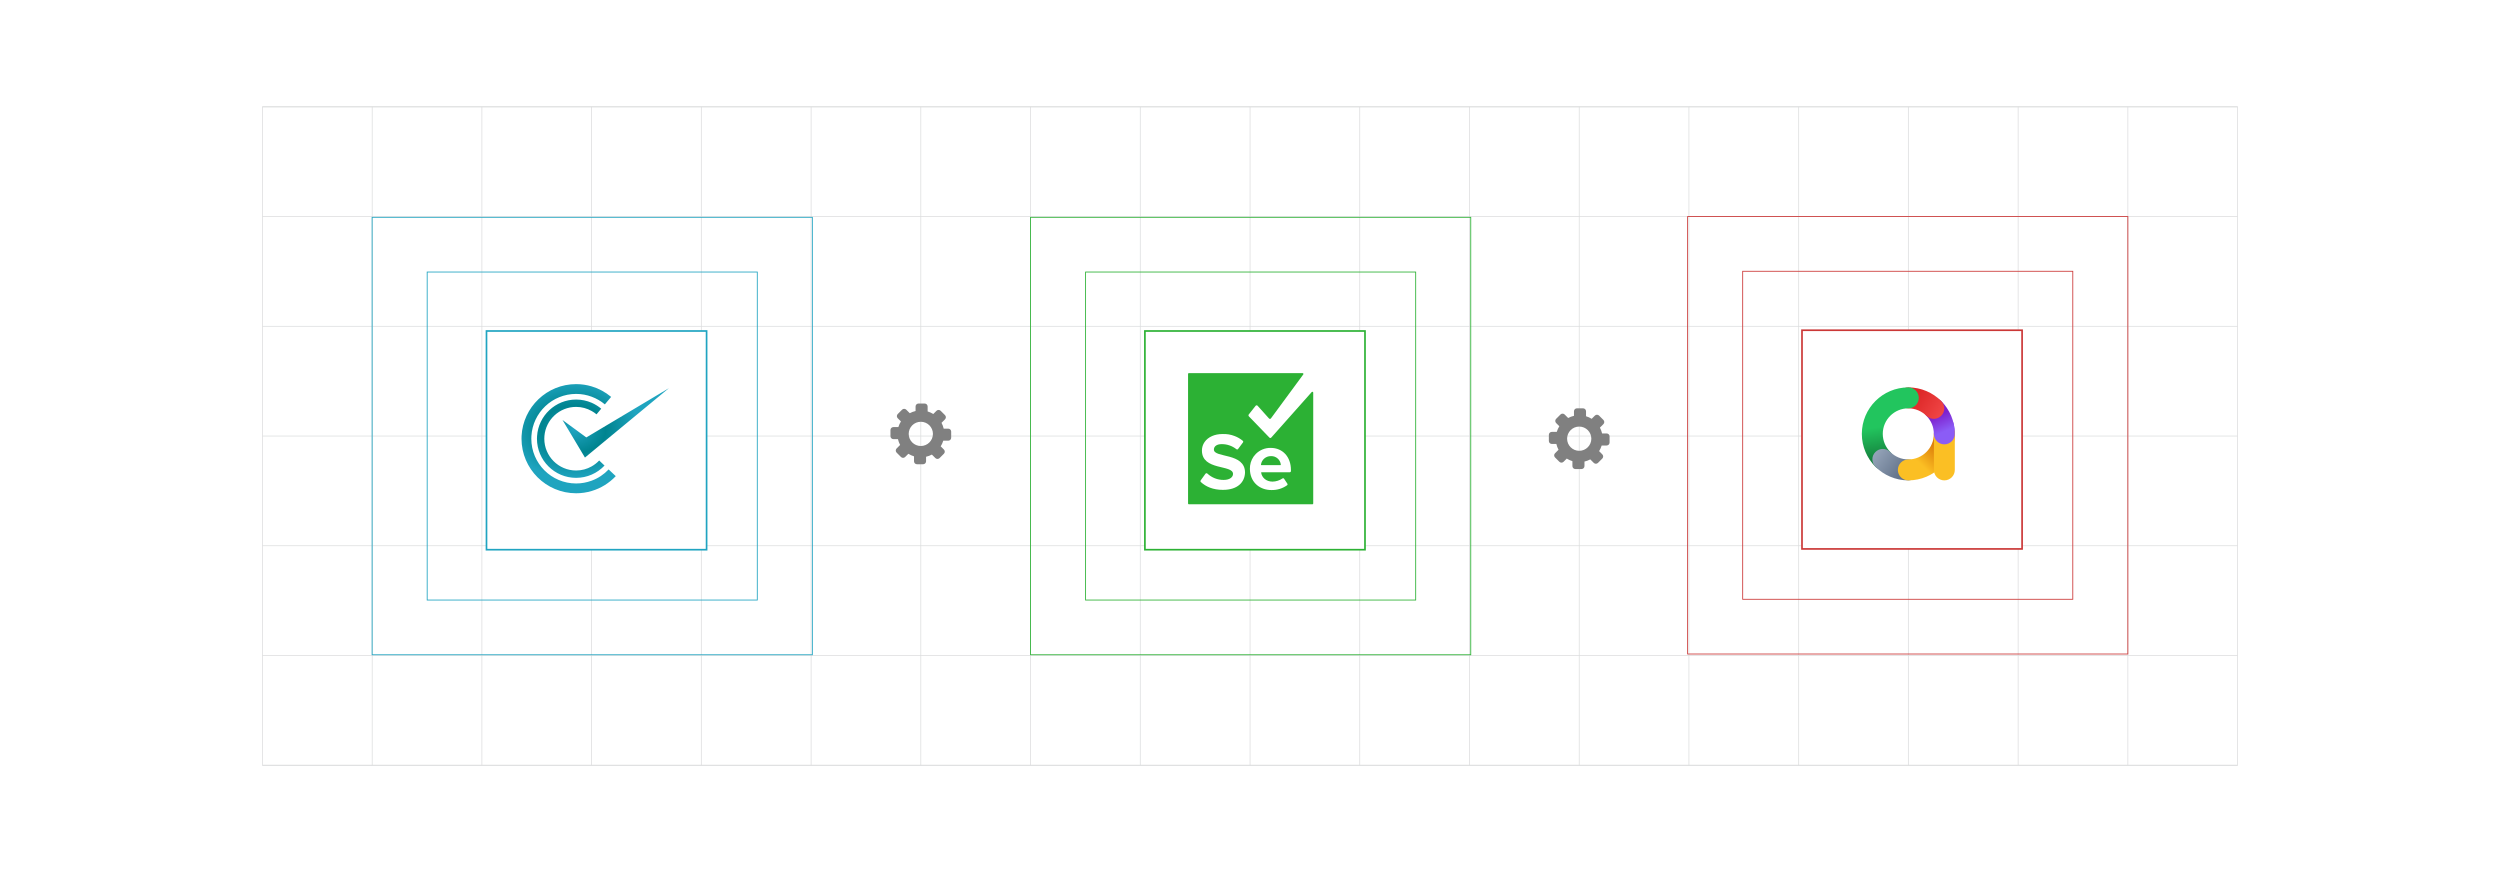 <?xml version="1.0" encoding="UTF-8"?><svg id="Layer_1" xmlns="http://www.w3.org/2000/svg" xmlns:xlink="http://www.w3.org/1999/xlink" viewBox="0 0 860 300"><defs><filter id="drop-shadow-1" filterUnits="userSpaceOnUse"><feOffset dx="1.481" dy="1.481"/><feGaussianBlur result="blur" stdDeviation="2.222"/><feFlood flood-color="#333" flood-opacity=".08"/><feComposite in2="blur" operator="in"/><feComposite in="SourceGraphic"/></filter><linearGradient id="linear-gradient" x1="666.642" y1="1483.365" x2="669.042" y2="1477.965" gradientTransform="translate(0 1626.332) scale(1 -1)" gradientUnits="userSpaceOnUse"><stop offset="0" stop-color="#7e22ce"/><stop offset="1" stop-color="#8b5cf6"/></linearGradient><linearGradient id="linear-gradient-2" x1="667.275" y1="1483.672" x2="658.275" y2="1489.472" gradientTransform="translate(0 1626.332) scale(1 -1)" gradientUnits="userSpaceOnUse"><stop offset="0" stop-color="#ef4444"/><stop offset="1" stop-color="#dc2626"/></linearGradient><linearGradient id="linear-gradient-3" x1="650.698" y1="1480.171" x2="652.498" y2="1469.371" gradientTransform="translate(0 1626.332) scale(1 -1)" gradientUnits="userSpaceOnUse"><stop offset="0" stop-color="#22c55e"/><stop offset="1" stop-color="#15803d"/></linearGradient><linearGradient id="linear-gradient-4" x1="645.512" y1="1471.197" x2="655.112" y2="1464.197" gradientTransform="translate(0 1626.332) scale(1 -1)" gradientUnits="userSpaceOnUse"><stop offset="0" stop-color="#94a3b8"/><stop offset=".958" stop-color="#64748b"/><stop offset="1" stop-color="#64748b"/></linearGradient><linearGradient id="linear-gradient-5" x1="667.057" y1="1472.708" x2="660.845" y2="1466.497" gradientTransform="translate(0 1626.332) scale(1 -1)" gradientUnits="userSpaceOnUse"><stop offset="0" stop-color="#d97706"/><stop offset="1" stop-color="#fbbf24"/></linearGradient><linearGradient id="linear-gradient-6" x1="666.446" y1="1470.635" x2="667.872" y2="1470.779" gradientTransform="translate(0 1626.332) scale(1 -1)" gradientUnits="userSpaceOnUse"><stop offset="0" stop-color="#fbbf24"/><stop offset="1" stop-color="#fbbf24"/></linearGradient><clipPath id="clippath"><rect x="665.271" y="145.265" width="7.2" height="8" fill="none" stroke-width="0"/></clipPath><linearGradient id="linear-gradient-7" x1="666.643" y1="1483.365" x2="669.043" y2="1477.965" xlink:href="#linear-gradient"/><filter id="drop-shadow-2" filterUnits="userSpaceOnUse"><feOffset dx="1.481" dy="1.481"/><feGaussianBlur result="blur-2" stdDeviation="2.222"/><feFlood flood-color="#333" flood-opacity=".08"/><feComposite in2="blur-2" operator="in"/><feComposite in="SourceGraphic"/></filter><filter id="drop-shadow-3" filterUnits="userSpaceOnUse"><feOffset dx="1.481" dy="1.481"/><feGaussianBlur result="blur-3" stdDeviation="2.222"/><feFlood flood-color="#333" flood-opacity=".08"/><feComposite in2="blur-3" operator="in"/><feComposite in="SourceGraphic"/></filter><radialGradient id="radial-gradient" cx="-1147.44" cy="994.425" fx="-1147.44" fy="994.425" r=".009" gradientTransform="translate(2868062.804 1840704.247) scale(2499.359 -1850.87)" gradientUnits="userSpaceOnUse"><stop offset="0" stop-color="#20a4c1"/><stop offset=".489" stop-color="#008490"/><stop offset="1" stop-color="#1fa4bf"/></radialGradient></defs><rect y="0" width="860" height="300" rx="5" ry="5" fill="#fff" stroke-width="0"/><rect x="90.281" y="36.755" width="679.44" height="226.49" fill="none" stroke="#dbdcdd" stroke-miterlimit="10" stroke-width=".25"/><polyline points="90.281 263.245 128.031 263.245 165.771 263.245 165.781 263.245 203.521 263.245 241.251 263.245 241.261 263.245 279.021 263.245 316.761 263.245 316.771 263.245 354.511 263.245 392.251 263.245 430.021 263.245 467.751 263.245 505.491 263.245 505.501 263.245 543.251 263.245 580.991 263.245 581.011 263.245 618.751 263.245 656.471 263.245 656.491 263.245 694.241 263.245 731.981 263.245 769.721 263.245" fill="none" stroke="#dbdcdd" stroke-miterlimit="10" stroke-width=".25"/><polyline points="769.723 225.508 731.984 225.508 694.244 225.508 656.49 225.508 656.475 225.508 618.75 225.508 581.01 225.508 580.996 225.508 543.256 225.508 505.502 225.508 505.487 225.508 467.747 225.508 430.022 225.508 392.253 225.508 354.513 225.508 316.774 225.508 316.759 225.508 279.019 225.508 241.265 225.508 241.25 225.508 203.525 225.508 165.786 225.508 165.771 225.508 128.031 225.508 90.277 225.508" fill="none" stroke="#dbdcdd" stroke-miterlimit="10" stroke-width=".25"/><polyline points="769.723 187.739 731.984 187.739 694.244 187.739 656.49 187.739 656.475 187.739 618.75 187.739 581.01 187.739 580.996 187.739 543.256 187.739 505.502 187.739 505.487 187.739 467.747 187.739 430.022 187.739 392.253 187.739 354.513 187.739 316.774 187.739 316.759 187.739 279.019 187.739 241.265 187.739 241.25 187.739 203.525 187.739 165.786 187.739 165.771 187.739 128.031 187.739 90.277 187.739" fill="none" stroke="#dbdcdd" stroke-miterlimit="10" stroke-width=".25"/><polyline points="769.723 149.999 731.984 149.999 694.244 149.999 656.49 149.999 656.475 149.999 618.75 149.999 581.01 149.999 580.996 149.999 543.256 149.999 505.502 149.999 505.487 149.999 467.747 149.999 430.022 149.999 392.253 149.999 354.513 149.999 316.774 149.999 316.759 149.999 279.019 149.999 241.265 149.999 241.25 149.999 203.525 149.999 165.786 149.999 165.771 149.999 128.031 149.999 90.277 149.999" fill="none" stroke="#dbdcdd" stroke-miterlimit="10" stroke-width=".25"/><polyline points="769.723 112.245 731.984 112.245 694.244 112.245 656.49 112.245 656.475 112.245 618.75 112.245 581.01 112.245 580.996 112.245 543.256 112.245 505.502 112.245 505.487 112.245 467.747 112.245 430.022 112.245 392.253 112.245 354.513 112.245 316.774 112.245 316.759 112.245 279.019 112.245 241.265 112.245 241.25 112.245 203.525 112.245 165.786 112.245 165.771 112.245 128.031 112.245 90.277 112.245" fill="none" stroke="#dbdcdd" stroke-miterlimit="10" stroke-width=".25"/><polyline points="769.723 74.49 731.984 74.49 694.244 74.49 656.49 74.49 656.475 74.49 618.75 74.49 581.01 74.49 580.996 74.49 543.256 74.49 505.502 74.49 505.487 74.49 467.747 74.49 430.022 74.49 392.253 74.49 354.513 74.49 316.774 74.49 316.759 74.49 279.019 74.49 241.265 74.49 241.25 74.49 203.525 74.49 165.786 74.49 165.771 74.49 128.031 74.49 90.277 74.49" fill="none" stroke="#dbdcdd" stroke-miterlimit="10" stroke-width=".25"/><polyline points="90.281 36.755 128.031 36.755 165.771 36.755 165.781 36.755 203.521 36.755 241.251 36.755 241.261 36.755 279.021 36.755 316.761 36.755 316.771 36.755 354.511 36.755 392.251 36.755 430.021 36.755 467.751 36.755 505.491 36.755 505.501 36.755 543.251 36.755 580.991 36.755 581.011 36.755 618.751 36.755 656.471 36.755 656.491 36.755 694.241 36.755 731.981 36.755 769.721 36.755" fill="none" stroke="#dbdcdd" stroke-miterlimit="10" stroke-width=".25"/><polyline points="731.981 263.245 731.981 225.505 731.981 224.975 731.981 187.735 731.981 149.995 731.981 112.245 731.981 74.495 731.981 36.755" fill="none" stroke="#dbdcdd" stroke-miterlimit="10" stroke-width=".25"/><polyline points="694.241 263.245 694.241 225.505 694.241 224.975 694.241 206.155 694.241 187.735 694.241 149.995 694.241 112.245 694.241 93.315 694.241 74.505 694.241 74.495 694.241 36.755" fill="none" stroke="#dbdcdd" stroke-miterlimit="10" stroke-width=".25"/><polyline points="656.471 263.245 656.471 225.505 656.471 224.975 656.471 206.155 656.471 187.735 656.471 187.355 656.471 149.995 656.471 112.245 656.471 112.125 656.471 93.315 656.471 74.505 656.471 74.495 656.471 36.755" fill="none" stroke="#dbdcdd" stroke-miterlimit="10" stroke-width=".25"/><polyline points="618.751 263.245 618.751 225.505 618.751 224.975 618.751 206.155 618.751 187.735 618.751 187.355 618.751 149.995 618.751 112.245 618.751 112.125 618.751 93.315 618.751 74.505 618.751 74.495 618.751 36.755" fill="none" stroke="#dbdcdd" stroke-miterlimit="10" stroke-width=".25"/><polyline points="580.991 263.245 580.991 225.505 580.991 224.975 580.991 187.735 580.991 149.995 580.991 112.245 580.991 74.505 580.991 74.495 580.991 36.755" fill="none" stroke="#dbdcdd" stroke-miterlimit="10" stroke-width=".25"/><polyline points="543.251 263.245 543.251 225.505 543.251 187.735 543.251 149.995 543.251 112.245 543.251 74.505 543.251 74.495 543.251 36.755" fill="none" stroke="#dbdcdd" stroke-miterlimit="10" stroke-width=".25"/><polyline points="505.491 263.245 505.491 225.505 505.491 225.235 505.491 187.735 505.491 149.995 505.491 112.245 505.491 74.755 505.491 74.505 505.491 74.495 505.491 36.755" fill="none" stroke="#dbdcdd" stroke-miterlimit="10" stroke-width=".25"/><polyline points="467.751 263.245 467.751 225.505 467.751 225.235 467.751 206.415 467.751 187.735 467.751 187.615 467.751 149.995 467.751 112.385 467.751 112.245 467.751 93.575 467.751 74.755 467.751 74.505 467.751 74.495 467.751 36.755" fill="none" stroke="#dbdcdd" stroke-miterlimit="10" stroke-width=".25"/><polyline points="430.021 263.245 430.021 225.505 430.021 225.235 430.021 206.415 430.021 187.735 430.021 187.615 430.021 173.475 430.021 162.245 430.021 160.225 430.021 149.995 430.021 143.645 430.021 142.015 430.021 128.355 430.021 112.385 430.021 112.245 430.021 93.575 430.021 74.755 430.021 74.505 430.021 74.495 430.021 36.755" fill="none" stroke="#dbdcdd" stroke-miterlimit="10" stroke-width=".25"/><polyline points="392.251 263.245 392.251 225.505 392.251 225.235 392.251 206.415 392.251 187.735 392.251 149.995 392.251 112.245 392.251 93.575 392.251 74.755 392.251 74.505 392.251 74.495 392.251 36.755" fill="none" stroke="#dbdcdd" stroke-miterlimit="10" stroke-width=".25"/><polyline points="354.511 263.245 354.511 225.505 354.511 225.235 354.511 187.735 354.511 149.995 354.511 112.245 354.511 74.755 354.511 74.505 354.511 74.495 354.511 36.755" fill="none" stroke="#dbdcdd" stroke-miterlimit="10" stroke-width=".25"/><polyline points="316.761 263.245 316.761 225.505 316.761 187.735 316.761 149.995 316.761 112.245 316.761 74.505 316.761 74.495 316.761 36.755" fill="none" stroke="#dbdcdd" stroke-miterlimit="10" stroke-width=".25"/><polyline points="279.021 263.245 279.021 225.505 279.021 225.235 279.021 187.735 279.021 149.995 279.021 112.245 279.021 74.755 279.021 74.505 279.021 74.495 279.021 36.755" fill="none" stroke="#dbdcdd" stroke-miterlimit="10" stroke-width=".25"/><polyline points="241.251 263.245 241.251 225.505 241.251 225.235 241.251 206.415 241.251 187.735 241.251 187.615 241.251 149.995 241.251 112.385 241.251 112.245 241.251 93.575 241.251 74.755 241.251 74.505 241.251 74.495 241.251 36.755" fill="none" stroke="#dbdcdd" stroke-miterlimit="10" stroke-width=".25"/><polyline points="203.521 263.245 203.521 225.505 203.521 225.235 203.521 206.415 203.521 187.735 203.521 187.615 203.521 168.905 203.521 165.355 203.521 163.275 203.521 160.445 203.521 155.505 203.521 149.995 203.521 149.385 203.521 141.385 203.521 138.545 203.521 136.465 203.521 132.915 203.521 112.385 203.521 112.245 203.521 93.575 203.521 74.755 203.521 74.505 203.521 74.495 203.521 36.755" fill="none" stroke="#dbdcdd" stroke-miterlimit="10" stroke-width=".25"/><polyline points="165.771 263.245 165.771 225.505 165.771 225.235 165.771 206.415 165.771 187.735 165.771 149.995 165.771 112.245 165.771 93.575 165.771 74.755 165.771 74.505 165.771 74.495 165.771 36.755" fill="none" stroke="#dbdcdd" stroke-miterlimit="10" stroke-width=".25"/><polyline points="128.031 263.245 128.031 225.505 128.031 225.235 128.031 187.735 128.031 149.995 128.031 112.245 128.031 74.755 128.031 74.505 128.031 74.495 128.031 36.755" fill="none" stroke="#dbdcdd" stroke-miterlimit="10" stroke-width=".25"/><rect x="618.406" y="112.12" width="75.712" height="75.233" fill="#fff" filter="url(#drop-shadow-1)" stroke="#cb3837" stroke-miterlimit="10" stroke-width=".581"/><rect x="599.484" y="93.318" width="113.556" height="112.838" fill="none" stroke="#cb3837" stroke-miterlimit="10" stroke-width=".291"/><rect x="580.542" y="74.496" width="151.44" height="150.482" fill="none" stroke="#cb3837" stroke-miterlimit="10" stroke-width=".291"/><path d="M662.703,137.927c1.415-1.396,3.695-1.38,5.091.035,2.855,2.894,4.662,6.886,4.662,11.295,0,1.988-1.612,3.6-3.6,3.6s-3.6-1.612-3.6-3.6c0-2.406-.981-4.611-2.588-6.239-1.396-1.416-1.38-3.695.035-5.091Z" fill="url(#linear-gradient)" fill-rule="evenodd" stroke-width="0"/><path d="M652.863,136.865c0-1.988,1.612-3.6,3.6-3.6,4.41,0,8.401,1.807,11.295,4.662,1.416,1.396,1.431,3.675.035,5.091-1.396,1.415-3.675,1.431-5.091.035-1.629-1.606-3.834-2.588-6.239-2.588-1.988,0-3.6-1.612-3.6-3.6Z" fill="url(#linear-gradient-2)" fill-rule="evenodd" stroke-width="0"/><path d="M640.471,149.257c0-8.835,7.157-15.992,15.992-15.992,1.988,0,3.6,1.612,3.6,3.6s-1.612,3.6-3.6,3.6c-4.859,0-8.792,3.934-8.792,8.792,0,2.406.981,4.611,2.588,6.239,1.396,1.416,1.38,3.695-.035,5.091-1.416,1.396-3.695,1.38-5.091-.035-2.855-2.894-4.662-6.886-4.662-11.295Z" fill="url(#linear-gradient-3)" fill-rule="evenodd" stroke-width="0"/><path d="M645.133,155.497c1.396-1.415,3.675-1.431,5.091-.035,1.629,1.606,3.834,2.588,6.239,2.588,1.988,0,3.6,1.612,3.6,3.6s-1.612,3.6-3.6,3.6c-4.41,0-8.401-1.807-11.296-4.662-1.415-1.396-1.431-3.675-.035-5.091Z" fill="url(#linear-gradient-4)" fill-rule="evenodd" stroke-width="0"/><path d="M668.855,145.657c1.988,0,3.6,1.612,3.6,3.6,0,8.835-7.157,15.992-15.992,15.992-1.988,0-3.6-1.612-3.6-3.6s1.612-3.6,3.6-3.6c4.858,0,8.792-3.934,8.792-8.792,0-1.988,1.612-3.6,3.6-3.6Z" fill="url(#linear-gradient-5)" fill-rule="evenodd" stroke-width="0"/><path d="M668.856,145.657c1.988,0,3.6,1.612,3.6,3.6v12.392c0,1.988-1.612,3.6-3.6,3.6s-3.6-1.612-3.6-3.6v-12.392c0-1.988,1.612-3.6,3.6-3.6Z" fill="url(#linear-gradient-6)" fill-rule="evenodd" stroke-width="0"/><g clip-path="url(#clippath)"><path d="M662.703,137.927c1.415-1.396,3.695-1.38,5.091.035,2.855,2.894,4.662,6.886,4.662,11.295,0,1.988-1.612,3.6-3.6,3.6s-3.6-1.612-3.6-3.6c0-2.406-.981-4.611-2.588-6.239-1.396-1.416-1.381-3.695.035-5.091Z" fill="url(#linear-gradient-7)" fill-rule="evenodd" stroke-width="0"/></g><rect x="392.364" y="112.382" width="75.712" height="75.233" fill="#fff" filter="url(#drop-shadow-2)" stroke="#2cb134" stroke-miterlimit="10" stroke-width=".581"/><rect x="373.442" y="93.579" width="113.556" height="112.838" fill="none" stroke="#2cb134" stroke-miterlimit="10" stroke-width=".291"/><rect x="354.5" y="74.757" width="151.44" height="150.482" fill="none" stroke="#2cb134" stroke-miterlimit="10" stroke-width=".291"/><path d="M437.181,156.905c-1.73-.02-3.2,1.25-3.42,2.97.01.07.06.12.13.13h6.58c.07-.01.12-.06.13-.13-.15-1.75-1.67-3.06-3.42-2.97ZM437.181,156.905c-1.73-.02-3.2,1.25-3.42,2.97.01.07.06.12.13.13h6.58c.07-.01.12-.06.13-.13-.15-1.75-1.67-3.06-3.42-2.97ZM451.561,134.785c-.12-.04-.24-.01-.33.08l-13.45,15.13-.47.53c-.08.09-.2.15-.32.15-.13,0-.24-.06-.32-.15l-.51-.53-6.14-6.35-.45-.47c-.11-.14-.14-.34-.06-.51l.51-.65,1.88-2.38c.07-.12.2-.19.33-.21.14-.01.28.04.37.14l3.94,4.39c.08.09.2.14.32.14.12,0,.24-.05.32-.14l11.15-15.15c.07-.09.07-.21.01-.31-.05-.09-.15-.15-.26-.14h-39.07c-.09-.01-.17.02-.23.08-.06.07-.1.15-.09.24v44.48c-.01.09.03.17.09.23.06.06.14.1.23.09h42.42c.08.01.17-.03.23-.09.06-.06.1-.14.09-.23v-38.1c0-.12-.08-.23-.19-.27ZM420.681,168.515c-3.42,0-5.87-1.1-7.61-2.71-.14-.13-.17-.35-.06-.52l1.67-2.32c.08-.1.19-.16.31-.18.12-.01.25.03.34.12,1.52,1.42,3.52,2.21,5.61,2.19,2.19,0,3.22-1.03,3.22-2.06,0-3.29-10.7-1.03-10.7-8.06,0-2.12,1.28-4.01,3.51-4.98,1.01-.44,2.21-.69,3.58-.69,1.43-.06,2.84.18,4.15.69,1.01.38,1.96.93,2.81,1.63.09.07.14.16.16.27.01.11-.02.22-.09.31l-1.68,2.25c-.07.09-.17.15-.28.16s-.22-.02-.3-.09c-1.45-1.15-3.25-1.77-5.09-1.74-1.68,0-2.65.77-2.65,1.87,0,2.96,10.71.96,10.71,7.93-.13,3.35-2.58,5.93-7.61,5.93ZM444.081,162.065c-.02.21-.18.37-.39.39h-9.73c-.07,0-.13.06-.13.13.26,1.67,1.68,3.09,3.93,3.09,1.22-.03,2.41-.41,3.42-1.1.16-.11.38-.08.51.07l1.16,1.74c.11.16.09.38-.06.52-1.57,1.13-3.48,1.72-5.42,1.67-3.88,0-6.93-2.44-7.35-6.33-.04-.31-.06-.62-.06-.95-.01-.36.01-.72.06-1.07.19-1.53.88-2.96,1.98-4.07,1.35-1.36,3.2-2.12,5.12-2.08,4.12,0,6.96,3.09,6.96,7.6v.39ZM437.181,156.905c-1.73-.02-3.2,1.25-3.42,2.97.01.07.06.12.13.13h6.58c.07-.01.12-.06.13-.13-.15-1.75-1.67-3.06-3.42-2.97ZM437.181,156.905c-1.73-.02-3.2,1.25-3.42,2.97.01.07.06.12.13.13h6.58c.07-.01.12-.06.13-.13-.15-1.75-1.67-3.06-3.42-2.97ZM437.181,156.905c-1.73-.02-3.2,1.25-3.42,2.97.01.07.06.12.13.13h6.58c.07-.01.12-.06.13-.13-.15-1.75-1.67-3.06-3.42-2.97Z" fill="#2cb134" stroke-width="0"/><rect x="165.872" y="112.382" width="75.712" height="75.233" fill="#fff" filter="url(#drop-shadow-3)" stroke="#20a4c1" stroke-miterlimit="10" stroke-width=".581"/><path d="M203.521,149.385l-1.03.61-.8.48-.66-.48-7.53-5.52,3.3,5.52,4.42,7.41,2.3-1.9,6.66-5.51,19.93-16.47-26.59,15.86ZM209.371,161.485c-1.61,1.71-3.61,3.05-5.85,3.87-1.67.62-3.47.96-5.34.96-8.51,0-15.41-6.89-15.41-15.4,0-.31.01-.62.03-.92.48-8.08,7.18-14.49,15.38-14.49,1.88,0,3.67.34,5.34.96s3.21,1.52,4.55,2.64l2.16-2.57c-1.94-1.63-4.22-2.88-6.71-3.62-1.69-.51-3.49-.78-5.34-.78-10.04,0-18.27,7.93-18.76,17.86-.01.3-.02.61-.02.92,0,10.35,8.43,18.77,18.78,18.77,1.85,0,3.65-.27,5.34-.78,3.21-.95,6.05-2.74,8.3-5.11l-2.45-2.31ZM206.121,158.415c-.76.8-1.64,1.49-2.6,2.03-1.58.9-3.4,1.41-5.34,1.41-6.04,0-10.94-4.9-10.94-10.94,0-.31.01-.62.04-.92.47-5.61,5.17-10.02,10.9-10.02,1.94,0,3.76.51,5.34,1.41.6.32,1.16.71,1.68,1.15l1.62-1.94c-.99-.83-2.1-1.52-3.3-2.05-1.64-.7-3.44-1.1-5.34-1.1-7.12,0-12.96,5.55-13.43,12.55-.03.3-.04.61-.04.92,0,7.42,6.04,13.47,13.47,13.47,1.89,0,3.71-.4,5.34-1.11,1.69-.73,3.19-1.8,4.44-3.12l-1.84-1.74Z" fill="url(#radial-gradient)" stroke-width="0"/><rect x="146.95" y="93.579" width="113.556" height="112.838" fill="none" stroke="#20a4c1" stroke-miterlimit="10" stroke-width=".291"/><rect x="128.008" y="74.757" width="151.44" height="150.482" fill="none" stroke="#20a4c1" stroke-miterlimit="10" stroke-width=".291"/><path d="M323.587,141.311l1.499,1.499c.395.395.395,1.04,0,1.435l-1.207,1.207c.333.622.587,1.292.749,1.998h1.564c.558,0,1.015.457,1.015,1.015v2.12c0,.558-.457,1.015-1.015,1.015h-1.707c-.209.691-.509,1.342-.885,1.941l1.107,1.107c.395.395.395,1.04,0,1.435l-1.499,1.499c-.395.394-1.04.394-1.435,0l-1.207-1.207c-.622.333-1.292.588-1.998.749v1.564c0,.558-.457,1.015-1.015,1.015h-2.12c-.558,0-1.015-.457-1.015-1.015v-1.707c-.691-.209-1.342-.509-1.941-.885l-1.107,1.107c-.395.395-1.04.395-1.435,0l-1.499-1.499c-.395-.395-.395-1.04,0-1.435l1.207-1.207c-.333-.622-.588-1.292-.749-1.998h-1.564c-.558,0-1.015-.457-1.015-1.015v-2.12c0-.558.457-1.015,1.015-1.015h1.707c.209-.691.509-1.342.885-1.941l-1.107-1.107c-.395-.395-.395-1.04,0-1.435l1.499-1.499c.395-.395,1.04-.395,1.435,0l1.207,1.207c.622-.333,1.292-.588,1.998-.749v-1.564c0-.558.457-1.015,1.015-1.015h2.12c.558,0,1.015.457,1.015,1.015v1.706c.691.209,1.343.509,1.942.885l1.106-1.107c.395-.395,1.04-.395,1.435,0h0ZM316.761,145.089c2.302,0,4.168,1.867,4.168,4.168s-1.867,4.168-4.168,4.168-4.168-1.867-4.168-4.168c0-2.302,1.867-4.168,4.168-4.168h0Z" fill="gray" fill-rule="evenodd" stroke-width="0"/><path d="M550.077,142.964l1.499,1.499c.395.395.395,1.04,0,1.435l-1.207,1.207c.333.622.587,1.292.749,1.998h1.564c.558,0,1.015.457,1.015,1.015v2.12c0,.558-.457,1.015-1.015,1.015h-1.707c-.209.691-.509,1.342-.885,1.941l1.107,1.107c.395.395.395,1.04,0,1.435l-1.499,1.499c-.395.394-1.04.394-1.435,0l-1.207-1.207c-.622.333-1.292.588-1.998.749v1.564c0,.558-.457,1.015-1.015,1.015h-2.12c-.558,0-1.015-.457-1.015-1.015v-1.707c-.691-.209-1.342-.509-1.941-.885l-1.107,1.107c-.395.395-1.04.395-1.435,0l-1.499-1.499c-.395-.395-.395-1.04,0-1.435l1.207-1.207c-.333-.622-.588-1.292-.749-1.998h-1.564c-.558,0-1.015-.457-1.015-1.015v-2.12c0-.558.457-1.015,1.015-1.015h1.707c.209-.691.509-1.342.885-1.941l-1.107-1.107c-.395-.395-.395-1.04,0-1.435l1.499-1.499c.395-.395,1.04-.395,1.435,0l1.207,1.207c.622-.333,1.292-.588,1.998-.749v-1.564c0-.558.457-1.015,1.015-1.015h2.12c.558,0,1.015.457,1.015,1.015v1.706c.691.209,1.343.509,1.942.885l1.106-1.107c.395-.395,1.04-.395,1.435,0h0ZM543.251,146.742c2.302,0,4.168,1.867,4.168,4.168s-1.867,4.168-4.168,4.168-4.168-1.867-4.168-4.168c0-2.302,1.867-4.168,4.168-4.168h0Z" fill="gray" fill-rule="evenodd" stroke-width="0"/></svg>